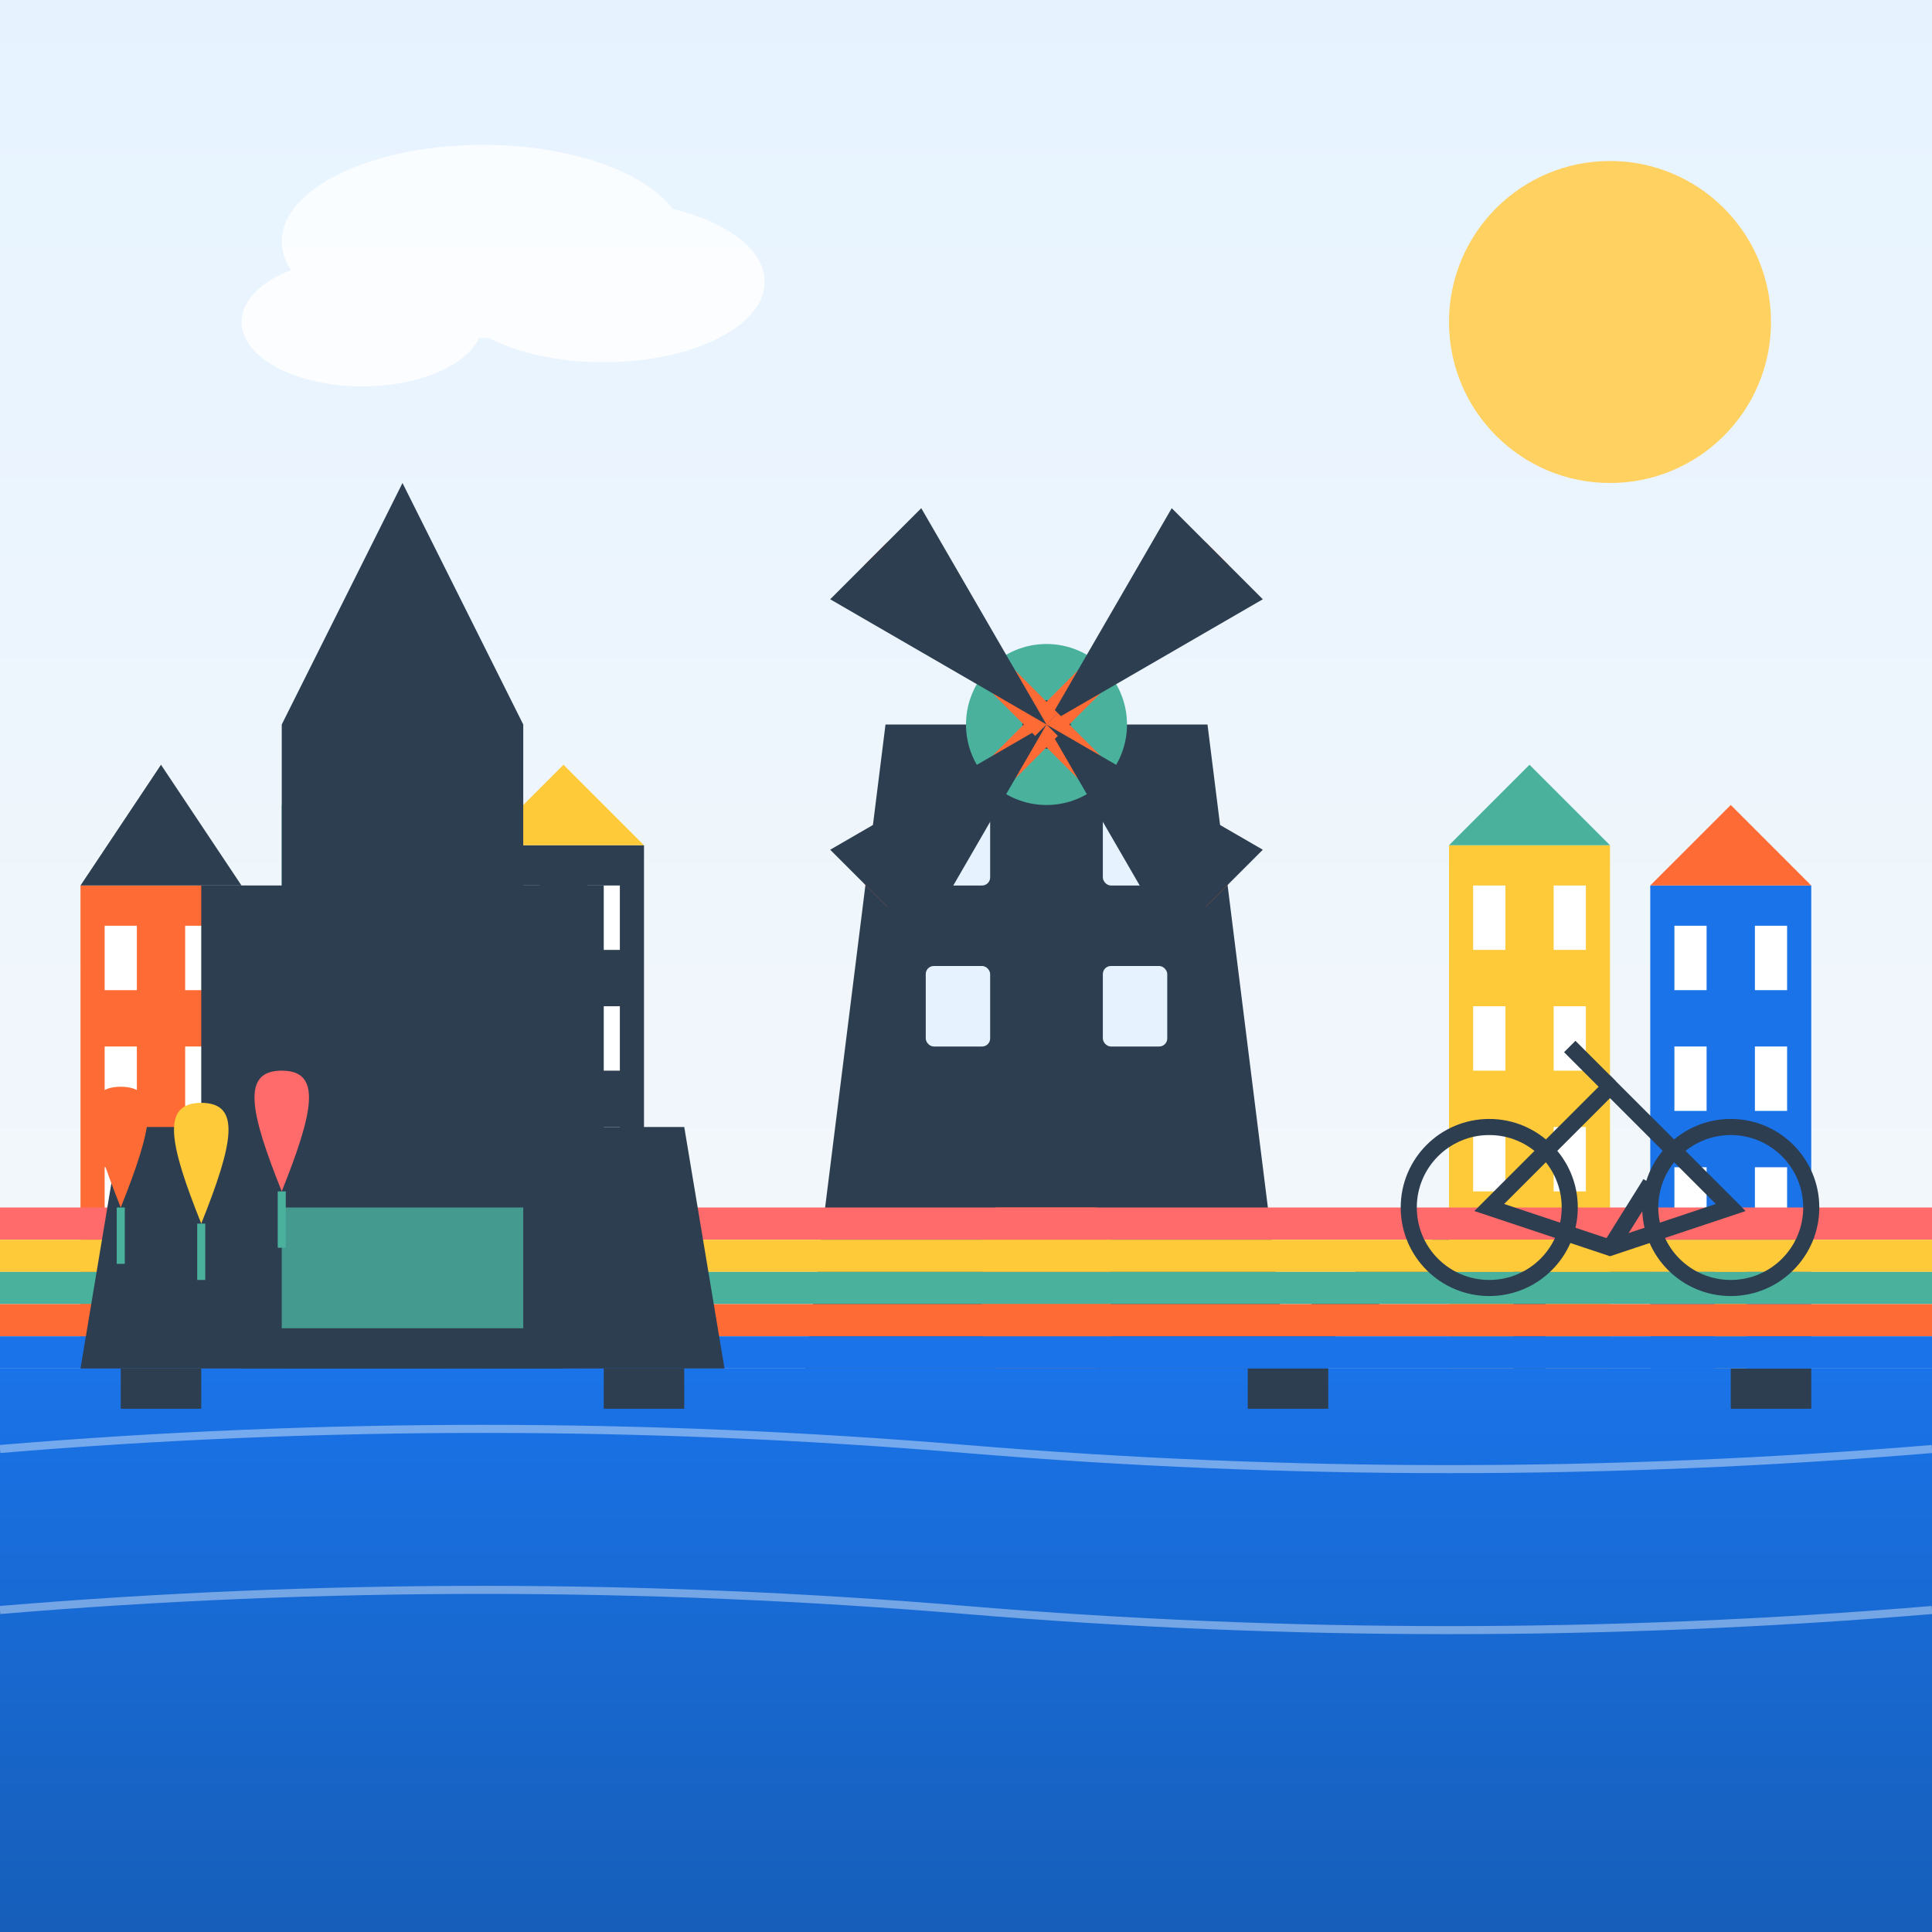 <svg xmlns="http://www.w3.org/2000/svg" viewBox="0 0 240 240" width="240" height="240">
  <rect x="0" y="0" width="240" height="240" fill="#333333" stroke="none"/>
  <defs>
    <linearGradient id="skyGradient" x1="0%" y1="0%" x2="0%" y2="100%">
      <stop offset="0%" stop-color="#E6F3FF" />
      <stop offset="100%" stop-color="#F9F9F9" />
    </linearGradient>
    <linearGradient id="waterGradient" x1="0%" y1="0%" x2="0%" y2="100%">
      <stop offset="0%" stop-color="#1A73E8" />
      <stop offset="100%" stop-color="#165EB9" />
    </linearGradient>
  </defs>

  <!-- Background sky -->
  <rect width="240" height="240" fill="url(#skyGradient)" />
  
  <!-- Sun -->
  <circle cx="200" cy="40" r="20" fill="#FFD160" />
  
  <!-- Clouds -->
  <g fill="#FFFFFF" opacity="0.8">
    <ellipse cx="60" cy="30" rx="25" ry="12" />
    <ellipse cx="75" cy="35" rx="20" ry="10" />
    <ellipse cx="45" cy="40" rx="15" ry="8" />
  </g>
  
  <!-- Dutch landmarks collage -->
  
  <!-- Amsterdam canal with bridges and houses -->
  <g transform="translate(0, 170)">
    <!-- Canal water -->
    <rect x="0" y="0" width="240" height="70" fill="url(#waterGradient)" />
    
    <!-- Canal reflections -->
    <g opacity="0.4">
      <path d="M0,10 Q60,5 120,10 Q180,15 240,10" fill="none" stroke="#FFFFFF" stroke-width="1" />
      <path d="M0,30 Q60,25 120,30 Q180,35 240,30" fill="none" stroke="#FFFFFF" stroke-width="1" />
    </g>
    
    <!-- Bridge -->
    <path d="M20,0 C30,-20 70,-20 80,0" fill="none" stroke="#2D3E50" stroke-width="5" />
    <rect x="15" y="-5" width="10" height="10" fill="#2D3E50" />
    <rect x="75" y="-5" width="10" height="10" fill="#2D3E50" />
    
    <!-- Another bridge -->
    <path d="M160,0 C170,-20 210,-20 220,0" fill="none" stroke="#2D3E50" stroke-width="5" />
    <rect x="155" y="-5" width="10" height="10" fill="#2D3E50" />
    <rect x="215" y="-5" width="10" height="10" fill="#2D3E50" />
  </g>
  
  <!-- Amsterdam canal houses row -->
  <g transform="translate(20, 170)">
    <!-- Canal house 1 -->
    <g transform="translate(0, 0)">
      <rect x="-10" y="-60" width="20" height="60" fill="#FF6B35" />
      <polygon points="-10,-60 0,-75 10,-60" fill="#2D3E50" />
      <!-- Windows -->
      <rect x="-7" y="-55" width="4" height="8" fill="#FFFFFF" />
      <rect x="3" y="-55" width="4" height="8" fill="#FFFFFF" />
      <rect x="-7" y="-40" width="4" height="8" fill="#FFFFFF" />
      <rect x="3" y="-40" width="4" height="8" fill="#FFFFFF" />
      <rect x="-7" y="-25" width="4" height="8" fill="#FFFFFF" />
      <rect x="3" y="-25" width="4" height="8" fill="#FFFFFF" />
      <!-- Door -->
      <rect x="-2" y="-15" width="4" height="15" fill="#4AB19D" />
    </g>
    
    <!-- Canal house 2 -->
    <g transform="translate(25, 0)">
      <rect x="-10" y="-70" width="20" height="70" fill="#4AB19D" />
      <polygon points="-10,-70 0,-80 10,-70" fill="#FF6B35" />
      <!-- Windows -->
      <rect x="-7" y="-65" width="4" height="8" fill="#FFFFFF" />
      <rect x="3" y="-65" width="4" height="8" fill="#FFFFFF" />
      <rect x="-7" y="-50" width="4" height="8" fill="#FFFFFF" />
      <rect x="3" y="-50" width="4" height="8" fill="#FFFFFF" />
      <rect x="-7" y="-35" width="4" height="8" fill="#FFFFFF" />
      <rect x="3" y="-35" width="4" height="8" fill="#FFFFFF" />
      <!-- Door -->
      <rect x="-2" y="-15" width="4" height="15" fill="#2D3E50" />
    </g>
    
    <!-- More houses on right side of first bridge -->
    <g transform="translate(50, 0)">
      <rect x="-10" y="-65" width="20" height="65" fill="#2D3E50" />
      <polygon points="-10,-65 0,-75 10,-65" fill="#FFCA3A" />
      <!-- Windows -->
      <rect x="-7" y="-60" width="4" height="8" fill="#FFFFFF" />
      <rect x="3" y="-60" width="4" height="8" fill="#FFFFFF" />
      <rect x="-7" y="-45" width="4" height="8" fill="#FFFFFF" />
      <rect x="3" y="-45" width="4" height="8" fill="#FFFFFF" />
      <rect x="-7" y="-30" width="4" height="8" fill="#FFFFFF" />
      <rect x="3" y="-30" width="4" height="8" fill="#FFFFFF" />
      <!-- Door -->
      <rect x="-2" y="-15" width="4" height="15" fill="#FF6B35" />
    </g>
  </g>
  
  <!-- Houses on right side of canvas -->
  <g transform="translate(190, 170)">
    <!-- Canal house -->
    <g transform="translate(0, 0)">
      <rect x="-10" y="-65" width="20" height="65" fill="#FFCA3A" />
      <polygon points="-10,-65 0,-75 10,-65" fill="#4AB19D" />
      <!-- Windows -->
      <rect x="-7" y="-60" width="4" height="8" fill="#FFFFFF" />
      <rect x="3" y="-60" width="4" height="8" fill="#FFFFFF" />
      <rect x="-7" y="-45" width="4" height="8" fill="#FFFFFF" />
      <rect x="3" y="-45" width="4" height="8" fill="#FFFFFF" />
      <rect x="-7" y="-30" width="4" height="8" fill="#FFFFFF" />
      <rect x="3" y="-30" width="4" height="8" fill="#FFFFFF" />
      <!-- Door -->
      <rect x="-2" y="-15" width="4" height="15" fill="#2D3E50" />
    </g>
    
    <!-- Canal house -->
    <g transform="translate(25, 0)">
      <rect x="-10" y="-60" width="20" height="60" fill="#1A73E8" />
      <polygon points="-10,-60 0,-70 10,-60" fill="#FF6B35" />
      <!-- Windows -->
      <rect x="-7" y="-55" width="4" height="8" fill="#FFFFFF" />
      <rect x="3" y="-55" width="4" height="8" fill="#FFFFFF" />
      <rect x="-7" y="-40" width="4" height="8" fill="#FFFFFF" />
      <rect x="3" y="-40" width="4" height="8" fill="#FFFFFF" />
      <rect x="-7" y="-25" width="4" height="8" fill="#FFFFFF" />
      <rect x="3" y="-25" width="4" height="8" fill="#FFFFFF" />
      <!-- Door -->
      <rect x="-2" y="-15" width="4" height="15" fill="#FFCA3A" />
    </g>
  </g>
  
  <!-- Windmill -->
  <g transform="translate(130, 120)">
    <!-- Base of windmill -->
    <path d="M-30,50 L30,50 L20,-30 L-20,-30 Z" fill="#2D3E50" />
    
    <!-- Door -->
    <rect x="-8" y="30" width="16" height="20" rx="2" fill="#FF6B35" />
    
    <!-- Windows -->
    <rect x="-15" y="0" width="8" height="10" rx="1" fill="#E6F3FF" />
    <rect x="7" y="0" width="8" height="10" rx="1" fill="#E6F3FF" />
    <rect x="-15" y="-20" width="8" height="10" rx="1" fill="#E6F3FF" />
    <rect x="7" y="-20" width="8" height="10" rx="1" fill="#E6F3FF" />
    
    <!-- Top of windmill -->
    <circle cx="0" cy="-30" r="10" fill="#4AB19D" />
    
    <!-- Center of windmill blades -->
    <circle cx="0" cy="-30" r="3" fill="#2D3E50" />
    
    <!-- Windmill blades -->
    <g fill="#FF6B35">
      <!-- Blade 1 -->
      <g transform="rotate(45 0 -30)">
        <rect x="-2" y="-60" width="4" height="30" />
        <path d="M-8,-60 L8,-60 L0,-30 Z" fill="#2D3E50" />
      </g>
      
      <!-- Blade 2 -->
      <g transform="rotate(135 0 -30)">
        <rect x="-2" y="-60" width="4" height="30" />
        <path d="M-8,-60 L8,-60 L0,-30 Z" fill="#2D3E50" />
      </g>
      
      <!-- Blade 3 -->
      <g transform="rotate(225 0 -30)">
        <rect x="-2" y="-60" width="4" height="30" />
        <path d="M-8,-60 L8,-60 L0,-30 Z" fill="#2D3E50" />
      </g>
      
      <!-- Blade 4 -->
      <g transform="rotate(315 0 -30)">
        <rect x="-2" y="-60" width="4" height="30" />
        <path d="M-8,-60 L8,-60 L0,-30 Z" fill="#2D3E50" />
      </g>
    </g>
  </g>
  
  <!-- Tulip fields (foreground) -->
  <g transform="translate(0, 170)">
    <!-- Colored tulip field stripes -->
    <rect x="0" y="-20" width="240" height="4" fill="#FF6B6B" />
    <rect x="0" y="-16" width="240" height="4" fill="#FFCA3A" />
    <rect x="0" y="-12" width="240" height="4" fill="#4AB19D" />
    <rect x="0" y="-8" width="240" height="4" fill="#FF6B35" />
    <rect x="0" y="-4" width="240" height="4" fill="#1A73E8" />
  </g>
  
  <!-- The Hague Peace Palace silhouette -->
  <g transform="translate(50, 90)">
    <path d="M-40,80 L40,80 L35,50 L25,50 L25,20 L15,20 L15,0 L0,-30 L-15,0 L-15,20 L-25,20 L-25,50 L-35,50 Z" fill="#2D3E50" />
    <rect x="-20" y="60" width="40" height="20" fill="#2D3E50" />
    <rect x="-15" y="60" width="30" height="15" fill="#4AB19D" opacity="0.8" />
  </g>
  
  <!-- A bicycle (classic Dutch element) -->
  <g transform="translate(200, 150)">
    <!-- Frame -->
    <path d="M-15,0 L0,-15 L15,0 L0,5 Z" fill="none" stroke="#2D3E50" stroke-width="2" />
    <!-- Wheels -->
    <circle cx="-15" cy="0" r="10" fill="none" stroke="#2D3E50" stroke-width="2" />
    <circle cx="15" cy="0" r="10" fill="none" stroke="#2D3E50" stroke-width="2" />
    <!-- Handlebars and seat -->
    <line x1="0" y1="-15" x2="-5" y2="-20" stroke="#2D3E50" stroke-width="2" />
    <line x1="0" y1="5" x2="5" y2="-3" stroke="#2D3E50" stroke-width="2" />
  </g>
  
  <!-- Keukenhof tulips (small detail) -->
  <g transform="translate(15, 150)">
    <!-- Tulip 1 -->
    <g transform="translate(0, 0)">
      <path d="M0,0 C-4,-10 -5,-15 0,-15 C5,-15 4,-10 0,0" fill="#FF6B35" />
      <line x1="0" y1="0" x2="0" y2="7" stroke="#4AB19D" stroke-width="1" />
    </g>
    <!-- Tulip 2 -->
    <g transform="translate(10, 2)">
      <path d="M0,0 C-4,-10 -5,-15 0,-15 C5,-15 4,-10 0,0" fill="#FFCA3A" />
      <line x1="0" y1="0" x2="0" y2="7" stroke="#4AB19D" stroke-width="1" />
    </g>
    <!-- Tulip 3 -->
    <g transform="translate(20, -2)">
      <path d="M0,0 C-4,-10 -5,-15 0,-15 C5,-15 4,-10 0,0" fill="#FF6B6B" />
      <line x1="0" y1="0" x2="0" y2="7" stroke="#4AB19D" stroke-width="1" />
    </g>
  </g>
</svg>
